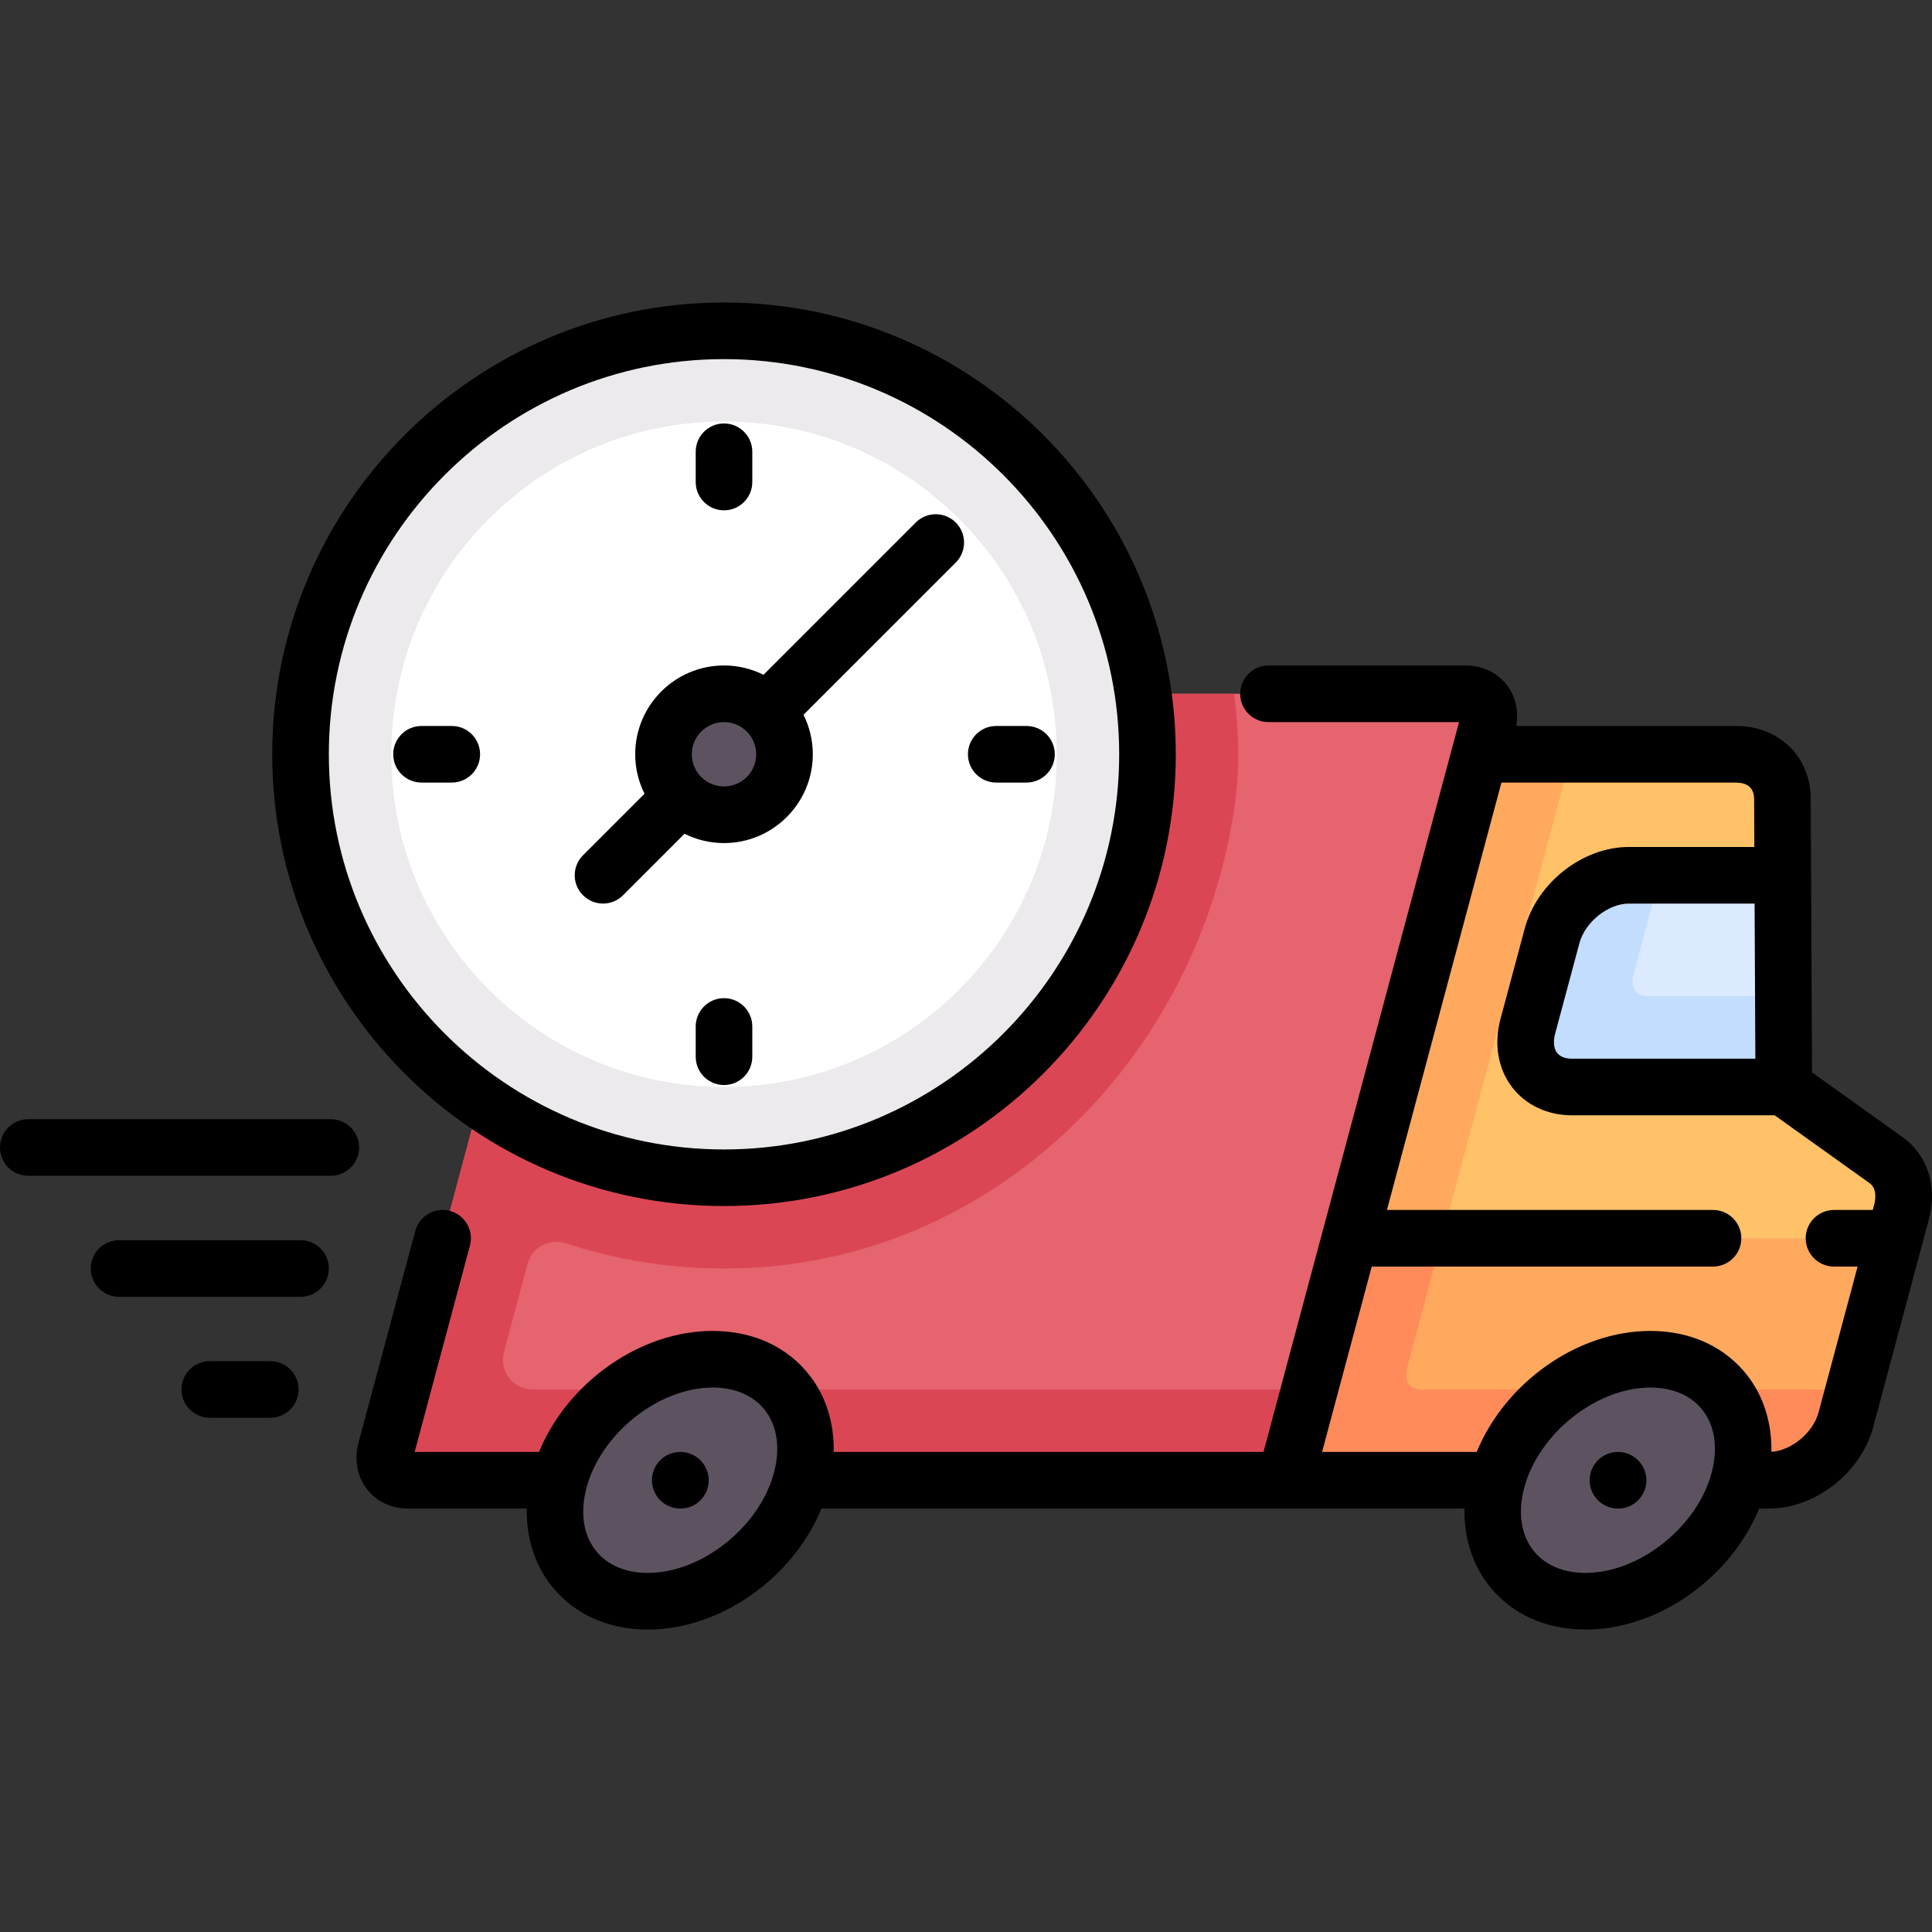 <svg width="72" height="72" viewBox="0 0 72 72" fill="none" xmlns="http://www.w3.org/2000/svg">
<rect x="0" y="0" width="72" height="72" fill="#333333" stroke="none"/>
<path d="M70.288 43.234L66.477 40.509L66.425 29.771C66.421 28.79 65.712 28.109 64.695 28.109H52.89L45.641 55.163H65.932C67.177 55.163 68.457 54.154 68.79 52.909L70.865 45.167C71.077 44.376 70.858 43.642 70.288 43.234Z" fill="#FFA95F"/>
<path d="M53.009 51.781C52.847 51.781 52.628 51.748 52.507 51.589C52.397 51.447 52.376 51.212 52.447 50.945L53.733 46.145H48.058L45.641 55.163H65.932C67.177 55.163 68.457 54.153 68.79 52.908L69.092 51.781H53.009Z" fill="#FF8B5A"/>
<path d="M70.288 43.234L66.477 40.509L66.425 29.771C66.421 28.79 65.712 28.109 64.695 28.109H58.566L53.734 46.145H70.603L70.865 45.167C71.077 44.376 70.858 43.642 70.288 43.234Z" fill="#FFC269"/>
<path d="M23.059 25.855H54.622C55.244 25.855 55.614 26.36 55.447 26.983L47.896 55.164H15.205C14.583 55.164 14.213 54.659 14.38 54.037L21.629 26.983C21.796 26.36 22.436 25.855 23.059 25.855Z" fill="#E5646E"/>
<path d="M47.896 55.164L48.802 51.782H48.5H19.846C19.12 51.782 18.591 51.094 18.779 50.392L19.663 47.09C19.831 46.465 20.49 46.138 21.104 46.339C23.385 47.087 25.796 47.391 28.24 47.232C37.088 46.657 44.155 39.749 45.841 31.044C46.192 29.232 46.233 27.854 45.994 25.855H23.059C22.436 25.855 21.796 26.36 21.629 26.983L14.38 54.037C14.213 54.659 14.583 55.164 15.205 55.164H47.896V55.164Z" fill="#DB4655"/>
<path d="M62.949 58.126C65.092 56.25 65.665 53.399 64.229 51.759C62.793 50.118 59.892 50.308 57.749 52.184C55.606 54.06 55.032 56.91 56.468 58.551C57.904 60.191 60.805 60.001 62.949 58.126Z" fill="#5D5360"/>
<path d="M27.989 58.143C30.133 56.267 30.706 53.417 29.27 51.776C27.834 50.135 24.933 50.326 22.79 52.202C20.646 54.077 20.073 56.928 21.509 58.568C22.945 60.209 25.846 60.019 27.989 58.143Z" fill="#5D5360"/>
<path d="M58.586 40.508H66.477L66.439 32.617H60.7C59.456 32.617 58.176 33.627 57.842 34.872L56.936 38.253C56.602 39.499 57.341 40.508 58.586 40.508Z" fill="#DBEAFF"/>
<path d="M26.982 43.891C35.697 43.891 42.763 36.826 42.763 28.11C42.763 19.394 35.697 12.328 26.982 12.328C18.266 12.328 11.2 19.394 11.2 28.11C11.2 36.826 18.266 43.891 26.982 43.891Z" fill="#ECEAEC"/>
<path d="M26.982 40.508C33.83 40.508 39.381 34.957 39.381 28.109C39.381 21.261 33.83 15.709 26.982 15.709C20.133 15.709 14.582 21.261 14.582 28.109C14.582 34.957 20.133 40.508 26.982 40.508Z" fill="white"/>
<path d="M26.982 30.364C28.227 30.364 29.236 29.355 29.236 28.11C29.236 26.865 28.227 25.855 26.982 25.855C25.736 25.855 24.727 26.865 24.727 28.11C24.727 29.355 25.736 30.364 26.982 30.364Z" fill="#5D5360"/>
<path d="M66.477 40.508L66.461 37.126H61.445C61.283 37.126 61.064 37.093 60.943 36.934C60.833 36.792 60.812 36.558 60.883 36.291L61.789 32.909L61.867 32.617H60.7C59.455 32.617 58.175 33.627 57.842 34.872L56.935 38.253C56.602 39.498 57.341 40.508 58.586 40.508L66.477 40.508Z" fill="#C3DDFF"/>
<path d="M60.296 54.109C59.713 54.109 59.241 54.582 59.241 55.164C59.241 55.746 59.713 56.219 60.296 56.219H60.307C60.889 56.219 61.356 55.746 61.356 55.164C61.356 54.582 60.878 54.109 60.296 54.109Z" fill="black"/>
<path d="M25.351 54.109C24.768 54.109 24.296 54.582 24.296 55.164C24.296 55.746 24.768 56.219 25.351 56.219H25.362C25.944 56.219 26.411 55.746 26.411 55.164C26.411 54.582 25.933 54.109 25.351 54.109Z" fill="black"/>
<path d="M70.902 42.377L67.529 39.965L67.48 29.766C67.473 28.195 66.302 27.055 64.696 27.055H56.508C56.604 26.499 56.481 25.953 56.157 25.53C55.801 25.067 55.242 24.801 54.622 24.801H47.272C46.69 24.801 46.218 25.273 46.218 25.855C46.218 26.438 46.69 26.91 47.272 26.91L54.375 26.91L47.087 54.109H31.069C31.091 53.053 30.791 52.063 30.189 51.279C29.358 50.196 28.07 49.6 26.559 49.6C23.844 49.6 21.15 51.526 20.088 54.109L15.453 54.109L17.513 46.419C17.664 45.856 17.33 45.278 16.768 45.127C16.206 44.977 15.627 45.31 15.476 45.873L13.361 53.764C13.194 54.387 13.307 55.016 13.671 55.49C14.026 55.953 14.585 56.219 15.206 56.219H19.632C19.611 57.275 19.911 58.265 20.513 59.05C21.343 60.132 22.632 60.728 24.142 60.728C26.857 60.728 29.552 58.802 30.613 56.219H54.577C54.556 57.275 54.855 58.265 55.458 59.05C56.288 60.132 57.577 60.728 59.087 60.728C61.802 60.728 64.497 58.802 65.558 56.219H65.932C67.65 56.219 69.353 54.885 69.809 53.182L71.884 45.441C72.211 44.218 71.835 43.044 70.902 42.377ZM28.841 54.891C28.3 56.911 26.148 58.618 24.142 58.618C23.303 58.618 22.608 58.315 22.186 57.765C21.732 57.174 21.616 56.347 21.86 55.437C22.402 53.416 24.553 51.71 26.559 51.71C27.398 51.71 28.093 52.013 28.515 52.562C28.969 53.154 29.085 53.981 28.841 54.891ZM65.417 39.455H58.586C58.408 39.455 58.166 39.417 58.026 39.235C57.903 39.075 57.877 38.817 57.954 38.528L58.861 35.146C59.071 34.362 59.931 33.674 60.7 33.674H65.389L65.417 39.455ZM63.786 54.891C63.245 56.911 61.093 58.618 59.087 58.618C58.248 58.618 57.553 58.315 57.131 57.765C56.677 57.174 56.561 56.347 56.805 55.437C57.347 53.416 59.498 51.71 61.504 51.71C62.343 51.71 63.038 52.013 63.46 52.562C63.914 53.154 64.03 53.981 63.786 54.891ZM67.772 52.637C67.569 53.393 66.762 54.059 66.014 54.105C66.035 53.05 65.735 52.062 65.134 51.279C64.303 50.197 63.014 49.6 61.504 49.6C58.789 49.6 56.095 51.526 55.033 54.109H49.27L51.121 47.201H63.839C64.422 47.201 64.894 46.729 64.894 46.146C64.894 45.564 64.422 45.092 63.839 45.092H51.687L55.954 29.165H64.695C65.002 29.165 65.368 29.271 65.371 29.776L65.379 31.564H60.7C58.982 31.564 57.279 32.898 56.823 34.601L55.917 37.982C55.668 38.91 55.827 39.834 56.353 40.519C56.862 41.184 57.676 41.565 58.586 41.565H66.138L69.675 44.093C69.975 44.308 69.882 44.761 69.846 44.895L69.793 45.092H68.348C67.766 45.092 67.293 45.564 67.293 46.146C67.293 46.729 67.766 47.201 68.348 47.201H69.228L67.772 52.637Z" fill="black"/>
<path d="M26.982 44.946C36.265 44.946 43.818 37.393 43.818 28.11C43.818 18.826 36.265 11.273 26.982 11.273C17.698 11.273 10.145 18.826 10.145 28.11C10.145 37.393 17.698 44.946 26.982 44.946ZM26.982 13.383C35.102 13.383 41.709 19.989 41.709 28.11C41.709 36.23 35.102 42.837 26.982 42.837C18.861 42.837 12.255 36.23 12.255 28.11C12.255 19.989 18.861 13.383 26.982 13.383Z" fill="black"/>
<path d="M22.473 33.673C22.742 33.673 23.012 33.57 23.218 33.364L25.51 31.072C25.954 31.293 26.453 31.419 26.982 31.419C28.806 31.419 30.291 29.934 30.291 28.109C30.291 27.581 30.166 27.082 29.944 26.638L35.618 20.965C36.03 20.553 36.03 19.885 35.618 19.473C35.206 19.061 34.538 19.061 34.127 19.473L28.453 25.147C28.009 24.925 27.51 24.8 26.982 24.8C25.157 24.8 23.672 26.285 23.672 28.11C23.672 28.638 23.798 29.137 24.019 29.581L21.727 31.873C21.315 32.285 21.315 32.953 21.727 33.364C21.933 33.57 22.203 33.673 22.473 33.673ZM26.982 26.91C27.643 26.91 28.181 27.448 28.181 28.109C28.181 28.771 27.643 29.309 26.982 29.309C26.32 29.309 25.782 28.771 25.782 28.109C25.782 27.448 26.32 26.91 26.982 26.91Z" fill="black"/>
<path d="M26.982 19.018C27.564 19.018 28.036 18.546 28.036 17.963V16.836C28.036 16.253 27.564 15.781 26.982 15.781C26.399 15.781 25.927 16.253 25.927 16.836V17.963C25.927 18.546 26.399 19.018 26.982 19.018Z" fill="black"/>
<path d="M26.982 37.199C26.399 37.199 25.927 37.671 25.927 38.254V39.381C25.927 39.964 26.399 40.436 26.982 40.436C27.564 40.436 28.036 39.964 28.036 39.381V38.254C28.036 37.671 27.564 37.199 26.982 37.199Z" fill="black"/>
<path d="M37.127 29.164H38.254C38.837 29.164 39.309 28.692 39.309 28.109C39.309 27.527 38.837 27.055 38.254 27.055H37.127C36.544 27.055 36.072 27.527 36.072 28.109C36.072 28.692 36.544 29.164 37.127 29.164Z" fill="black"/>
<path d="M17.891 28.109C17.891 27.527 17.419 27.055 16.836 27.055H15.709C15.127 27.055 14.654 27.527 14.654 28.109C14.654 28.692 15.127 29.164 15.709 29.164H16.836C17.419 29.164 17.891 28.692 17.891 28.109Z" fill="black"/>
<path d="M12.327 41.709H1.055C0.472 41.709 0 42.181 0 42.764C0 43.346 0.472 43.818 1.055 43.818H12.327C12.91 43.818 13.382 43.346 13.382 42.764C13.382 42.181 12.91 41.709 12.327 41.709Z" fill="black"/>
<path d="M11.2 46.219H4.436C3.854 46.219 3.382 46.691 3.382 47.273C3.382 47.856 3.854 48.328 4.436 48.328H11.2C11.783 48.328 12.255 47.856 12.255 47.273C12.255 46.691 11.783 46.219 11.2 46.219Z" fill="black"/>
<path d="M10.073 50.727H7.818C7.236 50.727 6.764 51.199 6.764 51.781C6.764 52.364 7.236 52.836 7.818 52.836H10.073C10.655 52.836 11.127 52.364 11.127 51.781C11.127 51.199 10.655 50.727 10.073 50.727Z" fill="black"/>
</svg>
